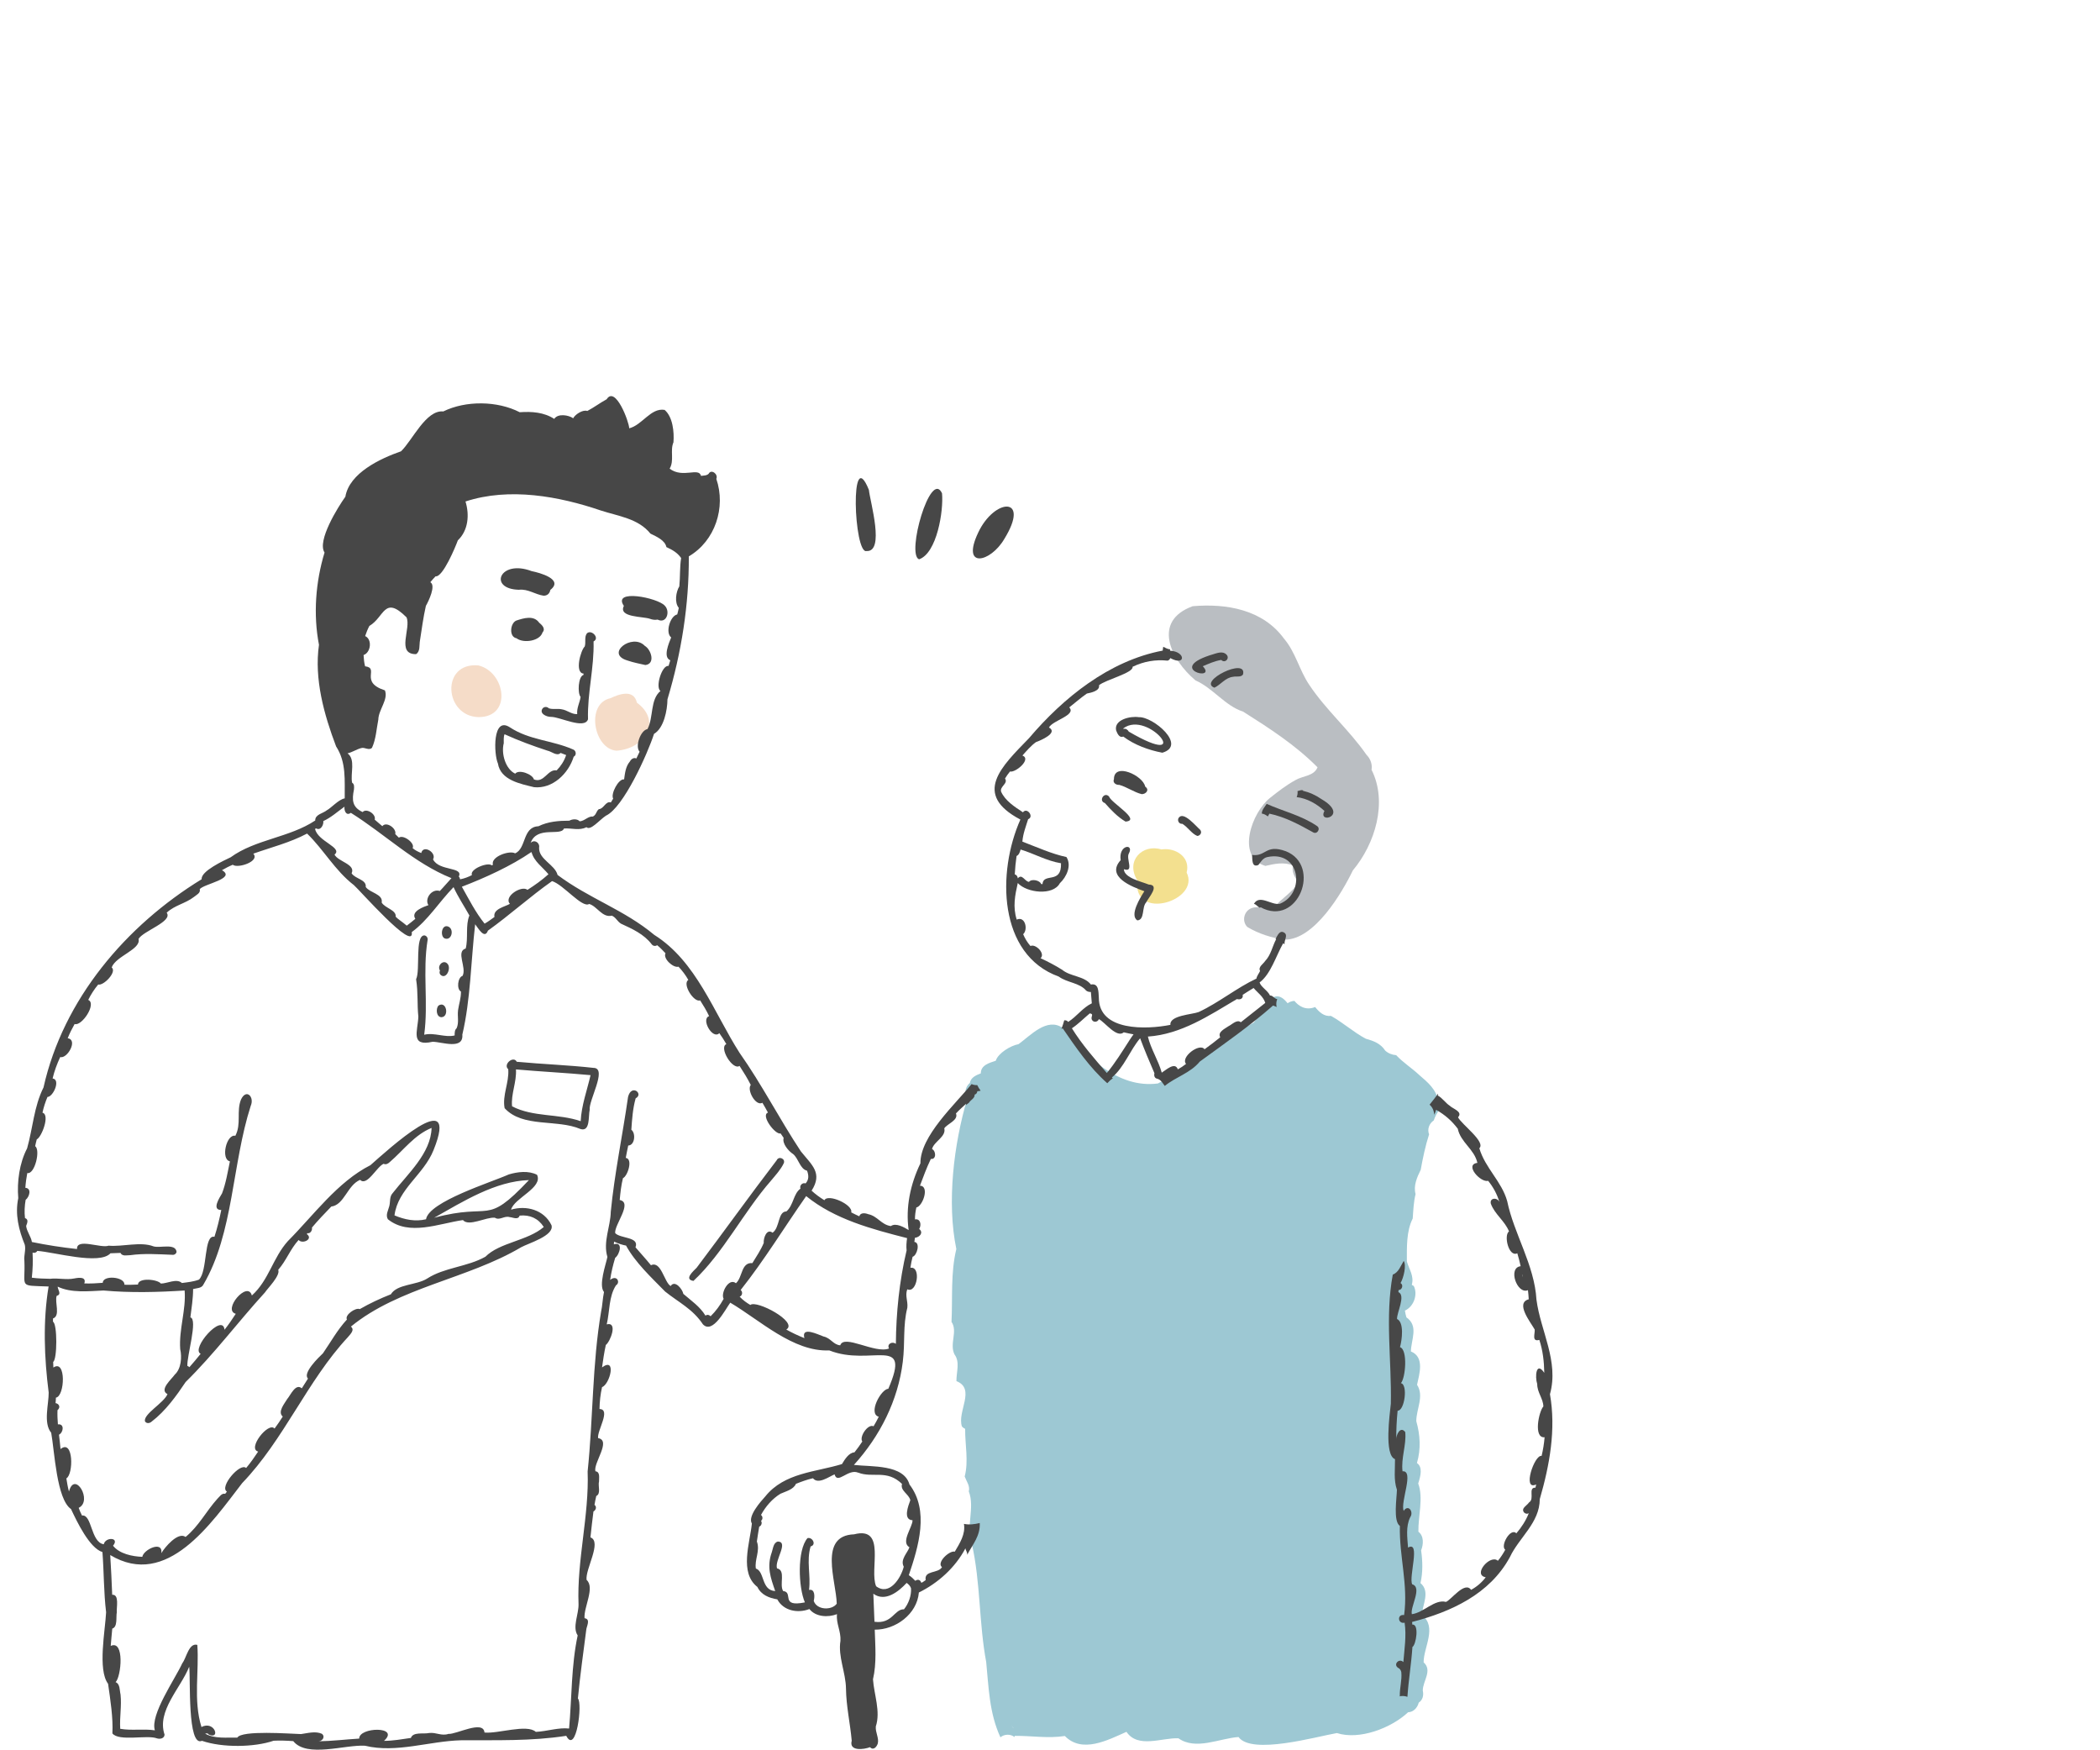 <?xml version="1.0" encoding="UTF-8"?><svg id="Layer_1" xmlns="http://www.w3.org/2000/svg" xmlns:xlink="http://www.w3.org/1999/xlink" viewBox="0 0 161.383 134.436"><defs><style>.cls-1{fill:#474747;}.cls-2{fill:#babec2;}.cls-3{fill:none;}.cls-4{fill:#9dc8d3;}.cls-5{fill:#f3e08f;}.cls-6{fill:#f5dcc8;}.cls-7{clip-path:url(#clippath);}</style><clipPath id="clippath"><rect class="cls-3" x="1.307" y="30.436" width="118" height="104"/></clipPath></defs><g class="cls-7"><path class="cls-2" d="M105.022,58.009c-1.329-1.919-3.121-3.451-4.408-5.39-.763-1.124-1.049-2.508-1.941-3.55-1.635-2.24-4.434-2.713-7.018-2.49-3.139,1.15-1.689,4.097.216,5.7,1.345.589,2.277,1.959,3.659,2.399,2.01,1.271,4.043,2.582,5.721,4.28-.284.69-1.14.646-1.702.985-.693.382-1.327.867-1.945,1.362-1.395,1.096-2.646,4.541-.36,5.229.687-.161,1.416-.32,2.126-.036-.121.406.081.911.415,1.261-.399.79-1.283,1.219-1.879,1.981-.568.155-1.162-.177-1.738.044-.578.221-.753,1.004-.312,1.442.838.507,1.903.855,2.874.975,2.285,0,4.396-3.586,5.236-5.324,1.703-2.029,2.694-5.235,1.436-7.731.068-.376-.063-.821-.375-1.134l-.004-.004Z"/><path class="cls-5" d="M89.551,65.247c-.101,0-.201.008-.3.022-1.436-.449-2.789.865-1.847,2.375-.379,3.188,4.873,1.571,3.788-.601.282-1.08-.654-1.798-1.639-1.798l-.002.002Z"/><path class="cls-4" d="M110.542,84.631c-.176-.953-.82-1.466-1.493-2.047,0,0-.008-.01-.012-.014-.561-.517-1.212-.931-1.743-1.494-.311-.024-.611-.139-.842-.352-.359-.551-.89-.742-1.5-.915-.943-.505-1.75-1.243-2.668-1.75-.548.058-.903-.298-1.219-.682-.314.135-.681.147-.993,0-.236-.101-.435-.271-.596-.471-.187.008-.373.072-.526.181-1.2-1.541-1.901.678-2.59,1.472-2.499,1.426-4.825,3.351-7.376,4.692-3.101.4-5.511-2.094-7.326-4.276-1.206-.819-2.453.581-3.385,1.255-.598.107-1.567.686-1.75,1.275-.489.161-1.156.338-1.148.971-.356.135-.767.306-.842.734-.342.278-.467.819-.197,1.193-1.039,3.497-1.587,7.992-.842,11.568-.447,1.848-.28,3.735-.371,5.597.501.728-.181,1.697.234,2.508.437.583.129,1.376.145,2.045,1.51.601.032,2.347.423,3.489.071.078.155.137.246.179-.014,1.215.276,2.48-.036,3.662.137.368.429.732.316,1.142.489,1.265-.25,2.719.236,4.036.675,2.992.538,6.084,1.105,9.096-.004-.036-.008-.076-.012-.113.201,2.015.233,3.994,1.101,5.875.298-.248.775-.266,1.079-.02.008-.029.014-.059.018-.089,1.287-.012,2.571.211,3.854.01,1.335,1.364,3.3.316,4.736-.32.878,1.294,2.696.451,3.989.495,1.345.945,3.137.01,4.621-.096,1.019,1.391,5.944-.022,7.56-.304,1.725.555,4.166-.374,5.475-1.599.407-.012.707-.338.813-.726v-.01c.312-.203.397-.569.314-.927-.006-.728.766-1.545.065-2.17-.014-1.144,1.073-2.727-.139-3.64.044-.786.67-1.802-.103-2.45.191-.833.167-1.683.049-2.516.185-.469.223-1.102-.21-1.434-.026-1.146.401-2.622-.014-3.701.191-.607.358-1.259-.097-1.575.316-1.086.25-2.158-.05-3.216-.006-.913.624-1.935.058-2.795.174-.817.602-2.13-.473-2.564.02-.915.612-1.953-.344-2.617-.05-.169-.089-.346-.115-.521.687-.308,1.007-1.245.679-1.893-.055-.024-.103-.054-.151-.09.191-.672-.204-1.185-.379-1.79.002-1.088-.048-2.317.451-3.304v-.004c.044-.624.069-1.267.218-1.872-.178-.642.116-1.297.396-1.864.163-.909.357-1.834.643-2.725-.157-.388.01-.839.354-1.064.119-.32.256-.617.493-.881-.036-.199-.084-.394-.134-.589l.002.002ZM77.882,132.799c-.048-.091-.113-.175-.191-.249.05.044.095.092.135.144.014.035.056.067.054.103l.002.002Z"/><path class="cls-6" d="M36.753,51.127c-2.906-.245-2.614,3.922.034,3.974,2.616-.01,2.04-3.491-.034-3.974Z"/><path class="cls-6" d="M48.946,53.991c-.24-1.048-1.341-.676-2.03-.344-1.929.412-1.289,3.902.457,4.034,2.227-.153,3.506-2.283,1.571-3.69h.002Z"/><path class="cls-1" d="M34.153,72.095c.544.237.775-.674.312-.893-.513-.233-.665.696-.312.893Z"/><path class="cls-1" d="M33.835,74.881c.431.444.86-.457.57-.81-.318-.394-.844.123-.592.501-.05.097-.042.223.022.31Z"/><path class="cls-1" d="M33.93,78.159c.614-.032.381-1.305-.24-.889-.209.247-.165.883.24.889Z"/><path class="cls-1" d="M59.258,90.71c.35-.422.735-.835.975-1.331.145-.358-.395-.575-.546-.227-2.084,2.721-4.08,5.516-6.152,8.258-.262.266-.991.895-.244,1.01,2.302-2.152,3.846-5.291,5.966-7.709Z"/><path class="cls-1" d="M45.662,82.058c-1.973-.223-3.969-.288-5.95-.475-.256-.495-1.077.209-.654.571.082,1.018-.471,2.005-.278,2.995,1.391,1.52,4.015.827,5.829,1.601.763.235.596-.986.707-1.466-.085-.734,1.341-3.133.346-3.23v.004ZM44.623,86.147c-1.708-.593-3.641-.296-5.27-1.14-.099-.923.36-1.874.298-2.836,1.909.169,3.826.261,5.733.44-.272,1.179-.699,2.319-.759,3.536h-.002Z"/><path class="cls-1" d="M38.264,58.661c.205,1.287,1.726,1.565,2.779,1.824,1.418.143,2.644-1.042,3.045-2.341.248-.123.183-.497-.07-.567-1.591-.698-3.335-.706-4.821-1.683-1.365-.913-1.25,2.073-.932,2.769v-.002ZM38.713,57.128c.01-.239-.03-.483.06-.712,1.055.483,2.177.895,3.302,1.263.312.058.731.458,1.007.173.143.052.286.105.425.163-.141.447-.401.843-.727,1.179-.699-.121-.954,1.007-1.75.694-.095-.394-1.15-.804-1.438-.442-.741-.356-1.079-1.522-.884-2.319l.004.002Z"/><path class="cls-1" d="M93.287,50.254c-3.854,1.12.316,2.166-.854.937.455-.193.924-.404,1.418-.483.296.298.697-.145.387-.428-.258-.251-.648-.121-.952-.028l.002.002Z"/><path class="cls-1" d="M93.325,52.839c.473-.215.844-.78,1.442-.837.242-.064.59.064.757-.177.348-1.372-3.502.529-2.199,1.014Z"/><path class="cls-1" d="M89.326,57.836c1.913-.557-.709-2.785-1.814-2.731-.618-.097-1.915.177-1.74,1.012.087.227.244.609.55.477.852.643,1.953,1.044,3.004,1.243ZM86.75,56.219c-.078-.143-.24-.267-.405-.207-.006-.014-.012-.03-.02-.046,1.953-1.478,5.578,3.256.425.251v.002Z"/><path class="cls-1" d="M86.011,60.306c.582.155,1.138.571,1.732.714.32,0,.624-.326.262-.583-.157-.845-2.4-1.891-2.4-.567-.119.267.163.457.407.436Z"/><path class="cls-1" d="M84.908,61.702c.463.525.981,1.072,1.587,1.426,1.253-.095-1.12-1.442-1.267-1.929-.374-.392-.828.346-.32.503Z"/><path class="cls-1" d="M90.59,62.826c-.149.199.012.509.266.471.419.245.715.756,1.15.933.213,0,.405-.263.224-.473-.312-.261-1.267-1.44-1.637-.931h-.002Z"/><path class="cls-1" d="M87.395,70.72c.596-.028.338-1.012.683-1.378.183-.37,1.089-1.351.201-1.376-.544-.225-1.891-.505-1.911-1.179.828.282.135-.829.389-1.219.407-.772-.814-.676-.636.523-1.144,1.267.834,2.035,1.822,2.387-.308.481-1.156,1.834-.548,2.238v.002Z"/><path class="cls-1" d="M74.477,84.707c.137-.207.443-.324.423-.599.135-.036.195-.143.207-.263.073,0,.161-.014.254-.04-.101-.137-.193-.278-.262-.43-.149.01-.296-.012-.433-.079-1.242,1.539-3.953,3.992-3.933,6.09-.779,1.623-1.148,3.391-.904,5.128-.352-.215-.983-.581-1.367-.306-.739-.099-1.023-.774-1.748-.917-.232-.09-.592-.133-.679.167-.207-.09-.391-.187-.62-.302.171-.583-1.79-1.468-2.06-.933-.35-.213-.685-.459-.985-.736.872-1.36.016-1.969-.824-3.019-1.641-2.48-2.996-5.139-4.712-7.572-1.979-3.093-3.326-7.039-6.552-9.06-2.318-1.937-5.024-2.8-7.434-4.608-.203-.799-1.448-1.187-1.42-2.088.081-.382-.361-.678-.65-.372.485-1.347,2.33-.487,2.561-1.108.58-.048,1.172.185,1.728-.101.31.294.981-.537,1.492-.881,1.351-.613,3.216-4.781,3.701-6.289.763-.446,1.025-1.826,1.033-2.655,1.083-3.6,1.661-7.298,1.641-10.985,2.03-1.187,2.863-3.767,2.114-5.953.165-.37-.395-.774-.588-.396-.153.153-.378.135-.588.165-.171-.686-1.397.211-2.412-.553.375-.623.018-1.392.294-2.027.062-.782-.048-1.953-.681-2.49-1.061-.179-1.716,1.166-2.719,1.414-.016-.517-1.063-3.298-1.734-2.23-.514.278-.973.631-1.49.901-.328-.129-.94.265-1.081.559-.352-.253-1.182-.388-1.456.048-.791-.515-1.734-.577-2.654-.513-1.718-.883-4.144-.909-5.874-.06-1.335-.133-2.368,2.222-3.248,3.063-1.593.555-3.971,1.669-4.277,3.491-.57.794-2.195,3.399-1.599,4.286-.689,2.263-.878,4.762-.429,7.091-.375,2.637.393,5.372,1.317,7.809.793,1.219.648,2.576.662,3.992-.455.068-1.045.744-1.379.915-.29.245-.9.308-.888.784-1.969,1.313-4.601,1.444-6.498,2.826-.511.245-2.306,1.066-2.227,1.685-5.813,3.562-10.636,9.215-12.156,16.001-.735,1.466-.818,3.123-1.261,4.682-.588,1.124-.785,2.566-.679,3.825-.26,1.245.038,2.441.503,3.582.095.402-.089.835-.032,1.235.087,2.09-.505,1.878,1.861,1.969-.445,2.649-.336,5.488.006,8.149.01.887-.431,2.345.193,3.089.258,1.404.411,5.102,1.524,5.865.451.959,1.42,3.001,2.414,3.302.121,1.579.095,3.067.282,4.626-.064,1.374-.664,4.418.151,5.494.181,1.259.395,2.631.332,3.813.495.642,2.678.095,3.417.38.24.079.576.014.592-.283-.612-1.828,1.232-3.558,1.893-5.219.117.837-.161,6.21.983,5.693,1.562.537,4.003.507,5.509-.008.501-.024,1.005-.006,1.506.031,1.035,1.297,3.975.261,5.511.354,2.41.587,4.943-.358,7.388-.419,2.706-.018,5.383.077,8.079-.342.773,1.481,1.265-2.514.896-2.868.167-1.773.415-3.489.638-5.247.012-.292.377-.845-.127-.923-.076-.839.819-2.353.157-2.942-.119-.811,1.208-2.936.296-3.268.076-.662.139-1.327.231-1.989.183-.101.28-.358.081-.511.038-.227.083-.454.135-.678.383-.179.117-.78.213-1.126-.01-.271.103-.732-.278-.776-.173-.638,1.244-2.365.207-2.548-.095-.559,1.015-2.214.107-2.236.01-.563.068-1.126.195-1.677.616-.237,1.13-2.351,0-1.52.083-.581.159-1.122.29-1.722.35-.259.944-1.804.07-1.585.238-1.001.149-2.126.711-2.999.322-.193.131-.696-.274-.523.002-.004.008-.006.012-.008-.067.03-.131.068-.187.115.083-.573.22-1.14.387-1.695.356-.257.63-1.289-.101-1.036.004-.07.008-.141.016-.211.324.161.713.269.922.304.711,1.309,1.951,2.456,3.002,3.532,1.031.825,2.132,1.345,2.906,2.52.753.778,1.716-1.138,2.1-1.665,2.271,1.335,4.837,3.793,7.61,3.668,3.2,1.273,6.351-1.253,4.539,2.946-.572.03-1.581,1.917-.737,2.152-.127.251-.25.485-.399.73-.429-.207-1.118.808-.866,1.173-.189.285-.387.565-.602.831-.435.026-.753.555-.959.901-2.018.621-4.424.654-5.892,2.484-.348.386-1.375,1.529-1.033,2.084-.153,1.512-.979,3.779.425,4.875.29.609.898.849,1.528.951.469.883,1.573,1.092,2.469.746.487.613,1.432.656,2.12.392-.078.716.312,1.309.266,2.049-.201,1.197.411,2.443.425,3.674.014,1.326.322,2.675.441,4-.227.829.93.682,1.406.497.252.274.513-.014.596-.281.105-.437-.193-.839-.151-1.314.379-1.14-.135-2.441-.217-3.618.29-1.249.173-2.544.135-3.815,1.595.014,3.252-1.189,3.391-2.856,1.48-.728,2.801-1.917,3.578-3.395.022.181.167.316.133.503.437-.821,1.019-1.468.967-2.446-.409.097-.812.151-1.214.064.129.79-.31,1.468-.703,2.136-.393-.117-1.432.829-.985,1.191-.298.505-1.387.225-1.253.993-.103.076-.213.151-.328.213-.103-.261-.28-.29-.469-.157-.139-.149-.304-.31-.499-.432.747-2.212,1.585-4.961.052-6.969-.439-1.563-2.922-1.347-4.271-1.504,2.002-2.21,3.391-4.947,3.756-7.92.187-1.496-.002-2.779.35-4.159.056-.511-.189-.913-.006-1.416.763.358,1.087-1.796.242-1.653.04-.286.097-.569.169-.847.334-.084.616-1.092.135-1.14.014-.105.028-.211.044-.318.383-.042.673-.408.326-.676.189-.296.107-.816-.322-.736-.008-.308.042-.615.105-.915.501-.097,1.033-1.663.276-1.673.264-.696.509-1.38.838-2.057.441.052.399-.621.091-.762.141-.577,1.102-.945.942-1.589.211-.346,1.109-.617.898-1.146.246-.267.521-.503.783-.75-.004.036-.006.072-.01.109.072-.068.153-.129.236-.189l-.004-.014ZM70.011,122.036c.04.549-.187,1.191-.542,1.617-.747-.02-.894,1.152-2.267.957-.03-.716-.064-1.436-.087-2.154.91.666,1.949-.167,2.559-.831.165.115.286.251.336.412v-.002ZM65.942,113.149c1.134.444,2.201-.27,3.377.871-.157.521.536.78.638,1.251-.155.422-.582,1.502.169,1.539.022.509-.936,1.681-.236,2.078-.159.45-.729.939-.437,1.494-.22.883-1.11,2.267-2.124,1.5-.544-1.275.822-4.636-1.693-3.99-2.761.097-1.371,3.592-1.333,5.332-.393.535-1.542.487-1.768-.217.081-.302.107-.941-.362-.843.149-1.124-.214-2.204.121-3.34.467-.121.151-.734-.238-.641-.812.935-.699,3.797-.201,4.939-1.939.394-.836-.788-1.671-.871-.316-.503.23-1.597-.473-1.744-.195-.627.918-2.025.073-2.061-.352.078-.371.535-.471.819-.401,1.13-.095,1.961.262,2.987-1.089-.058-.791-1.496-1.488-1.732-.115-.68.346-1.357.078-2.077.056-.38.113-.76.179-1.138.169-.064.246-.298.141-.449.159-.127.131-.35-.004-.451.354-.652.874-1.249,1.492-1.627.403-.187,1.011-.324,1.192-.764.435-.171.85-.328,1.311-.43.403.505,1.228-.123,1.661-.298.218.804,1.039-.456,1.806-.133v-.002ZM40.819,65.481c.01.002.024.004.034.006.185.706.852,1.142,1.295,1.687-.499.449-1.047.841-1.613,1.201-.443-.376-1.853.513-1.349,1.072-.322.207-1.325.382-1.186,1.008-.246.179-.493.368-.759.515-.695-.861-1.2-1.866-1.748-2.836,1.81-.694,3.794-1.601,5.326-2.655v.002ZM27.739,57.486c.278-.109.612.219.85-.032.306-.664.342-1.448.485-2.166.012-.748.785-1.543.507-2.242-2.001-.65-.383-1.712-1.524-1.85-.073-.267-.101-.577-.117-.865.562-.191.679-1.207.121-1.458.091-.267.193-.531.324-.778,1.168-.68,1.126-2.383,2.855-.662.375.825-.816,2.838.729,2.83.338-.199.242-.692.302-1.028.139-.887.256-1.792.457-2.681.199-.344.795-1.567.342-1.82.127-.157.266-.306.403-.453.55.099,1.534-2.267,1.712-2.763.804-.762.904-1.959.588-2.986,3.367-1.102,7.185-.404,10.415.698,1.349.438,2.863.609,3.798,1.772.453.223,1.124.509,1.226,1.034.473.215.852.438,1.132.841-.113.718-.065,1.446-.139,2.178-.26.414-.385,1.257-.04,1.651-.032.169-.076.338-.119.505-.548.111-.936,1.406-.467,1.768-.167.416-.657,1.524-.067,1.754-.044.147-.087.292-.133.436-.507-.093-1.039,1.641-.622,1.923-.806.668-.522,2.027-.999,2.93-.526.082-.979,1.333-.604,1.736-.083.175-.165.346-.25.521-.205-.095-.399.048-.493.225-.35.414-.379.927-.449,1.382-.431-.068-1.047,1.124-.84,1.478-.058.094-.115.195-.179.294-.399-.133-.544.503-.92.513-.211.159-.189.438-.459.569-.362-.04-.644.35-1.015.368-.187-.209-.572-.181-.795-.048-.838,0-1.635.066-2.378.428-1.24.052-.914,1.718-1.792,2.08-.429-.251-1.895.259-1.702.881-.032.014-.06.028-.093.042-.274-.273-1.72.288-1.522.75-.288.147-.59.266-.91.322-.01-.08-.042-.155-.099-.209.379-.772-1.52-.4-1.979-1.323.3-.503-.749-1.167-.906-.487-.24-.094-.453-.197-.665-.378.217-.382-.735-1.07-1.053-.8-.097-.089-.189-.183-.28-.278.123-.422-.681-1.007-.993-.607-.201-.161-.391-.342-.588-.505.137-.396-.626-.915-.926-.579-.809-.38-.828-.927-.667-1.73.014-.181.044-.42-.141-.525-.147-.71.288-1.784-.352-2.257.352-.076.689-.308,1.029-.398l.002.002ZM24.295,63.649c.346.207.594-.28.55-.559.6-.273,1.095-.726,1.629-1.108-.036.314.131.734.489.473,2.638,1.651,4.873,3.873,7.732,5.02-.312.33-.576.658-.894.986-.636-.209-1.194.621-.876,1.086-.334.123-1.389.469-1.007,1.054-.215.175-.431.356-.659.523-.314-.271-.715-.525-.852-.688.068-.515-.83-.656-1.075-1.09.127-.656-.916-.736-1.226-1.195.072-.575-.818-.618-1.085-1.05.33-.694-1.031-.887-1.313-1.436.664-.545-1.299-1.004-1.496-1.979.028-.012.054-.024.083-.034v-.002ZM7.966,118.655c-.997-.163-.896-2.325-1.663-2.206-.097-.189-.187-.388-.256-.591,1.103-.529-.312-2.902-.747-1.253-.091-.332-.147-.672-.201-1.01.554-.3.562-3.065-.447-2.255-.03-.366-.077-.734-.119-1.102.356-.189.425-.863-.083-.794-.03-.362-.046-.724-.032-1.086.282-.256.087-.515-.149-.547.014-.141.026-.282.028-.42.693-.103.797-2.995-.195-2.313-.008-.147-.012-.29-.016-.436.316-.181.328-2.932-.014-3.083v-.251c.588-.205.121-1.235.282-1.738.413-.121.089-.447.077-.71,1.039.501,2.362.35,3.524.298,2.064.187,4.152.133,6.234,0,.119,1.49-.447,2.982-.34,4.505.139.607.079,1.506-.417,1.955-.24.35-1.224,1.168-.56,1.502-.282.682-1.861,1.526-1.732,2.09.125.199.379.155.528.008,1.043-.792,1.893-1.973,2.6-3.031,2.209-2.174,4.019-4.608,6.091-6.878.195-.306,1.206-1.303,1.023-1.742.636-.728.91-1.569,1.565-2.291.31.346,1.152-.076.63-.457.016-.022.03-.042.048-.064.224.042.389-.209.35-.436.471-.561.979-1.088,1.486-1.613,1.001-.127,1.228-1.639,2.215-2.051.528.529,1.275-1.012,1.808-1.235.175.097.36-.022.485-.145,1.043-.897,1.881-2.074,3.198-2.611-.046,1.947-1.843,3.538-2.986,5.006-.264.282-.173.666-.264,1.008-.083.326-.302.68-.107,1.006,1.639,1.311,3.913.326,5.767.062.449.529,1.772-.247,2.453-.181.375.239.725-.177,1.14-.046.244.012.648.249.763-.117.785-.076,1.426.205,1.857.875-1.253,1.074-3.387,1.181-4.486,2.285-1.408.79-3.153.817-4.486,1.683.004-.002.006-.004.01-.006-.812.519-2.306.41-2.789,1.209-.821.324-1.619.696-2.392,1.14-.3-.153-1.18.452-.985.798-.739.801-1.24,1.726-1.844,2.598-.332.312-1.585,1.526-1.148,1.939-.157.251-.318.501-.477.752-.475-.42-.864.529-1.122.823-.203.35-.761.985-.34,1.345-.199.314-.409.623-.632.923-.459-.555-2.12,1.545-1.259,1.768-.29.432-.586.865-.926,1.263-.445-.451-2.082,1.456-1.474,1.812-.042.06-.089.117-.135.171-.272-.068-.425.223-.598.38-.864.957-1.43,2.104-2.445,2.934-.578-.43-1.609.806-1.861,1.243.129-1-1.383-.263-1.464.285-.763-.028-1.758-.229-2.249-.855.536-.65-.586-.692-.715-.107l-.006-.006ZM33.363,93.57c2.211-1.245,4.7-2.816,7.285-2.896-3.399,3.606-2.785,1.681-7.285,2.896ZM56.556,98.6c-.548-.458-1.196.776-.944,1.197-.27.491-.6.949-1.003,1.341-.099-.105-.238-.155-.395-.05-.421-.694-1.093-1.146-1.7-1.671-.062-.354-.65-1.102-.975-.601-.493-.286-.733-1.973-1.514-1.599-.381-.473-.793-.915-1.188-1.378.32-.816-1.152-.66-1.559-1.088-.085-.64,1.377-2.349.346-2.548.052-.563.113-1.128.25-1.677.358-.151.793-1.486.215-1.557.06-.318.121-.636.191-.951.515-.014.592-.953.238-1.211.056-.811.111-1.633.332-2.415.642-.338-.32-1.138-.584-.111-.421,2.95-1.039,5.865-1.329,8.835-.024,1.156-.61,2.299-.258,3.465-.123.591-.695,2.18-.262,2.693-.109.515-.125,1.094-.219,1.484-.695,4.091-.606,8.167-1.039,12.3.125,3.377-.832,6.826-.699,10.198.024.76-.495,1.768-.066,2.405-.499,2.333-.447,4.786-.66,7.153-.832-.09-1.691.217-2.557.258-.683-.626-2.922.159-3.945.05-.081-.992-2.195.163-2.763.104-.556.184-.944-.136-1.502-.066-.419.095-1.22-.11-1.391.378-.687.099-1.373.223-2.066.225,1.269-1.148-1.933-1.069-1.905-.175-1.043.063-2.084.192-3.129.208.306-.008.546-.362.256-.58-.503-.219-1.089-.044-1.599.025-.85-.023-4.561-.312-4.897.273-.824-.02-1.728.103-2.469-.304.099-.03.213-.048.264.063.944.434.469-1.1-.55-.575-.64-2.066-.167-4.316-.318-6.311-.654-.175-.832,1-1.156,1.416-.542,1.193-2.485,3.951-2.106,5.15-.89-.133-1.772.04-2.662-.117-.056-.933.121-1.731.024-2.638-.079-.32-.026-.807-.379-.947.435-.42.703-3.28-.375-2.783.032-.444.081-.889.119-1.331.429-.129.274-.889.348-1.247-.04-.36.217-1.394-.354-1.353-.04-1.018-.087-2.033-.151-3.051,4.364,2.624,7.777-2.468,10.137-5.525,3.22-3.343,4.996-7.856,8.135-11.226.175-.217.546-.549.222-.802,3.699-3.031,8.965-3.656,13.089-6.1.566-.31,2.561-.885,2.328-1.691-.574-1.193-1.947-1.543-3.107-1.195.236-.893,2.473-1.685,1.995-2.679-.652-.334-1.49-.231-2.175-.026-1.323.597-6.138,2.086-6.355,3.443-.822.199-1.651.03-2.424-.298.256-2.027,2.243-3.119,3-5.012,2.09-5.183-3.558.022-4.851,1.156-2.527,1.277-4.396,3.879-6.343,5.832-1.158,1.287-1.458,3.007-2.767,4.179-.324-1.189-2.283,1.126-1.236,1.406-.27.42-.554.833-.864,1.225-.145-1.335-2.622,1.472-1.835,1.85-.282.348-.566.694-.864,1.026-.052-.048-.105-.08-.157-.097-.052-.724.826-3.596.232-3.727.091-.726.207-1.448.209-2.18.266-.068.654-.054.787-.334,2.326-3.954,2.197-9.267,3.641-13.738.302-.688-.34-1.355-.747-.489-.366.901.042,1.878-.435,2.788-.687-.159-1.142,1.81-.417,1.963-.173.823-.306,1.677-.606,2.462-.191.326-.822,1.283-.058,1.275-.145.702-.302,1.374-.526,2.062-.834-.207-.514,2.649-1.19,3.29-.419.157-.87.201-1.311.259-.401-.376-1.114.04-1.615.042-.25-.328-1.734-.483-1.762.076-.344.012-.695.03-1.041.014.056-.611-1.657-.768-1.663-.147-.471.042-.944.062-1.418.048.177-.527-.425-.451-.751-.386-.642.133-1.279-.048-1.879.03h.016c-.473-.008-.948-.024-1.42-.086.075-.674.091-1.263.058-1.927.129.048.29.004.36-.131,1.293.084,4.78,1.108,5.626.183.256-.008.511-.018.769-.028.137.284.501.173.753.173,1.067-.149,2.137-.07,3.208-.03.159.032.318-.064.35-.223-.08-.688-1.269-.27-1.774-.424-.999-.386-2.344.042-3.453-.052-.574.221-2.479-.615-2.422.257-1.158-.123-2.322-.304-3.468-.539-.072-.438-.397-.798-.443-1.237.079-.209.215-.501-.089-.603-.056-.465-.03-.939.05-1.4.284-.213.491-.887-.022-.925.024-.38.079-.76.149-1.134.578.127,1.029-1.788.604-2.063.034-.177.079-.35.125-.525.377-.173,1.035-1.898.439-2.049.085-.414.219-.817.383-1.209.441-.008,1.035-1.337.395-1.422.133-.567.338-1.116.582-1.641.56.141,1.385-1.339.578-1.448.145-.376.332-.738.532-1.094.54.195,1.722-1.561,1.045-1.854.209-.422.465-.82.767-1.182.403.119,1.468-.971,1.035-1.313.326-.883,2.283-1.392,2.064-2.19.371-.625,2.66-1.341,2.163-2.015.626-.585,1.424-.694,2.088-1.205.191-.159.54-.306.453-.607.342-.408,2.819-.811,1.708-1.454.254-.147.544-.3.83-.418.372.312,2.116-.264,1.577-.851,1.387-.493,2.821-.847,4.134-1.545,1.265,1.221,2.151,2.85,3.6,3.964.367.302,4.67,5.213,4.444,3.606,1.253-.913,2.106-2.321,3.212-3.453.344.754.812,1.448,1.218,2.178-.314.746-.077,1.73-.284,2.538-.783.227.093,1.446-.24,2.1-.375.107-.477,1.03-.125,1.205.01.503-.155.951-.223,1.432-.062.479.089.941-.113,1.396-.151.105-.149.364-.149.547-.747.181-1.553-.245-2.34-.056.33-2.421-.135-4.875.264-7.294.022-.159-.085-.312-.246-.338-.755-.01-.302,2.691-.64,3.367.165,1.056.07,1.911.173,2.876-.044,1.118-.64,2.321,1.099,1.929.709.008,2.378.646,2.281-.549.632-2.665.662-5.681.985-8.479.229.29.725,1.191.981.491,1.688-1.209,3.226-2.606,4.929-3.807.876.269,2.316,2.1,2.851,1.756.604.165,1.009,1.078,1.74.899.312.125.419.44.705.615.842.388,1.77.798,2.368,1.593.099.127.282.157.411.062.236.183.437.406.644.621-.213.398.592,1.148.999,1.03.29.306.548.65.755,1.018-.487.3.417,1.752.91,1.573.248.39.489.786.687,1.207-.65.221.27,1.834.785,1.309.197.27.372.553.54.843-.598.243.487,2.045,1.013,1.673.308.477.608.955.864,1.464-.32.37.374,1.663.894,1.37.151.247.29.499.427.754-.584.203.572,1.732.971,1.601.081.113.161.225.236.342-.133.436.377,1.02.733,1.249.419.354.526,1.15,1.063,1.271.139.366.147.688-.111.979-.244-.089-.483.157-.395.4-.556.404-.524,1.269-1.081,1.752-.667.008-.489,1.241-1.063,1.637-.455-.358-.715.436-.677.786-.229.547-.564,1.044-.874,1.547-.88-.068-.741,1.098-1.269,1.553l.002-.002ZM69.671,96.078c-.558,2.347-.807,4.821-.824,7.18-.274-.221-.713.01-.526.356-1.071.424-3.466-1.128-3.749-.245-.53-.038-.737-.567-1.275-.674-.413-.143-1.746-.821-1.48.121-.479-.187-.942-.406-1.391-.658.948-.581-2.316-2.305-2.763-1.888-.302-.177-.584-.382-.822-.64.213-.076.254-.364.079-.513,1.828-2.305,3.341-4.797,5.034-7.212,2.201,1.788,5.048,2.536,7.755,3.228-.048.316-.071.632-.038.947v-.002Z"/><path class="cls-1" d="M119.113,107.125c.703-2.538-.722-4.847-1.037-7.258-.157-2.687-1.729-5.048-2.251-7.582-.425-1.514-1.693-2.536-2.14-4.058.515-.487-1.355-1.818-1.637-2.379.396-.43-.393-.644-.637-.887-.324-.211-.572-.603-.918-.784.02-.044.028-.095.022-.143-.211.29-.431.569-.654.847.227.191.346.481.352.77.061-.115.117-.245.151-.378.683.388,1.198.839,1.665,1.456.216,1.046,1.273,1.565,1.507,2.622-1.025.129.249,1.539.827,1.38.391.479.689,1.03.87,1.643-.137-.382-.769-.364-.664.111.302.827,1.067,1.311,1.397,2.132-.421.29-.028,2.003.638,1.681.101.342.18.632.256.993-1.007.109-.274,2.192.562,1.842.028.231.048.466.06.7-1.063.288.16,1.782.46,2.327.028.314-.246.965.354.792.27.808.366,1.673.381,2.53-.637-.929-.727.316-.544.857-.004.658.465,1.126.473,1.728-.348.376-.783,2.452.095,2.367-.039.483-.117.959-.23,1.432-.552-.119-1.51,2.725-.417,2.192-.016.082-.034.165-.054.247-.604-.012-.038.867-.495,1.136-.155.243-.641.445-.383.772.121.117.246.117.362.06-.221.565-.565,1.092-.954,1.542-.457-.465-1.257.979-.852,1.261-.165.3-.348.589-.568.849-.58-.531-1.973,1.082-.932,1.267-.302.398-.685.728-1.126.965-.491-.69-1.522.768-1.931.927-.882-.225-1.717.833-2.623.943-.141-.559.833-2.065.028-2.295-.28-.561.668-3.385-.32-2.822-.053-.774-.186-1.605.165-2.329.296-.416-.147-1.036-.5-.489-.268-.7.834-3.115-.088-3.045-.123-1.02.306-2.017.209-3.013-.38-.495-.717.227-.691.599-.004-.748.027-1.494.105-2.238.548.004.8-2.031.252-2.118.36-.4.539-2.576-.069-2.767.147-.527.341-1.893-.227-2.164-.028-.485.689-1.806.105-2.067.004-.052.008-.103.012-.155.269-.002.398-.396.151-.539.241-.412.463-1.361.245-1.701-.235.374-.39.887-.841,1.05-.604,3.234-.081,6.643-.149,9.919-.081.802-.53,3.954.32,4.262.01.776-.113,1.605.147,2.349-.008.627-.304,2.419.227,2.785-.058,2.313.649,4.515.325,6.848-.554-.094-.494.704.04.585.149,1.02-.018,2.013-.097,3.027-.32-.326-.801.171-.411.437.139.058.23.197.254.344.06.611-.135,1.217-.115,1.828-.018.008-.036.016-.054.026.209-.048.439-.042.638.034.087-1.285.3-2.542.385-3.831.286-.163.537-1.794-.01-1.717-.008-.068-.012-.137-.016-.205,3.002-.778,5.97-2.136,7.513-4.978.706-1.51,2.293-2.637,2.299-4.459.757-2.604,1.259-5.36.783-8.063v-.002ZM116.967,97.9c.028.07.022.161.034.239-.022-.081-.03-.159-.034-.239Z"/><path class="cls-1" d="M98.649,71.637c-.336-.163-.481.276-.624.507.016.006.032.012.048.018-.3.557-.389,1.195-.85,1.683-.145.229-.552.448-.387.76-.071.169-.258.396-.28.587-1.494.696-2.89,1.846-4.434,2.568-.501.195-2.259.255-2.177.987-1.818.362-5.503.511-5.501-2.09-.03-.467,0-1.13-.608-1.008-.522-.668-1.563-.599-2.213-1.136-.524-.33-1.073-.615-1.657-.889.395-.346-.383-1.132-.775-.935-.238-.267-.423-.577-.562-.907.397-.366.149-1.418-.495-1.122-.31-.977-.135-1.864.081-2.81.685.752,2.708.996,3.234.014.515-.483.922-1.357.507-2.011-1.128-.239-2.294-.77-3.387-1.185.046-.601.262-1.146.441-1.722.485-.185-.086-.947-.397-.531-.632-.414-1.371-.889-1.681-1.589-.111-.406.566-.619.302-1.007.115-.187.24-.37.383-.539.413.111,1.677-.939.956-1.229.326-.362.642-.742,1.041-1.03.354-.125,1.734-.712.997-1.122.292-.553,2.128-.945,1.559-1.545.453-.354.884-.736,1.355-1.064.314-.062,1.023-.207.932-.637.505-.426,2.672-.955,2.579-1.418.868-.422,1.77-.569,2.69-.473.103-.024.177-.103.209-.197,1.198.656,1.206-.503-.024-.567.004-.034.01-.068.016-.103-.207-.018-.361-.115-.534-.197-.022.099-.03.185-.04.292-4.122.78-7.648,3.634-10.276,6.731-2.098,2.166-4.386,4.288-.662,6.251-1.804,4.05-1.716,10.38,2.948,12.065.64.475,1.609.471,2.108,1.08.105.079.232.107.362.105.022.29.048.581.071.871-.697.326-1.168,1.026-1.82,1.43-.06-.103-.173-.133-.298-.127-.058.225-.135.442-.217.66.032-.012.066-.026.099-.04,1.015,1.474,2.064,3.017,3.425,4.217.123-.139.27-.276.427-.374-.024-.024-.048-.046-.072-.068.942-.774,1.377-2.079,2.169-3.013.336.901.717,1.8,1.099,2.683-.05.201.016.412.248.43v.006c.27.082.401.36.546.543.846-.69,1.967-.986,2.692-1.87,1.913-1.396,3.868-2.751,5.634-4.31.091.04.183.076.276.113-.054-.195-.038-.406.042-.601-.217-.024-.362-.312-.556-.278-.173-.386-.685-.639-.801-1.004.852-.627,1.265-2.047,1.812-3.011.03.032.067.054.107.066-.04-.312.314-.722-.068-.905l.002-.006ZM78.124,65.772c.183-.084.256-.304.308-.497,1.003.296,2.012.881,3.105,1.054.06,1.649-1.353.694-1.424,1.603-.028.002-.07,0-.101-.004-.084-.278-.731-.434-.936-.167-.332-.036-.528-.66-.858-.271-.018-.141-.076-.263-.234-.304.024-.475.07-.945.139-1.416v.002ZM86.833,79.874c-.562.875-1.14,1.812-1.772,2.572-.951-1.088-1.929-2.214-2.686-3.435.497-.332.916-.764,1.373-1.146.352.048.062.245.153.467.107.255.455.221.548-.026.479.249,1.371,1.484,1.913,1.014.246.066.499.103.749.155-.105.139-.199.288-.276.398l-.002.002ZM97.234,77.061c-.628.493-1.25.992-1.879,1.486-.294-.251-.683.181-.956.308-.266.193-.848.438-.626.847-.393.318-.793.627-1.206.921-.364-.523-1.865.605-1.42,1.124-.197.159-.411.296-.632.42-.215-.609-.912.054-1.236.253-.26-.951-.846-1.832-1.065-2.773,2.551-.171,4.71-1.621,6.842-2.882.228.072.507-.026.443-.326.272-.181.558-.35.838-.525.312.37.757.66.898,1.148v-.002Z"/><path class="cls-1" d="M98.089,71.908c-.033.023-.067.043-.104.063.035-.02.074-.037.104-.063Z"/><path class="cls-1" d="M98.248,71.75c.018-.024.032-.055.049-.081-.016.026-.032.053-.049.081Z"/><path class="cls-1" d="M98.808,65.404c-1.555-.565-1.508.434-2.586.286.024.372-.028.991.485.77.191-.241.348-.537.691-.607,2.525-.529,2.95,2.775.969,3.584-.63.165-1.575-.756-2.006.016.175,0,.433.404.514.257,2.867,1.563,4.728-3.21,1.933-4.308v.002Z"/><path class="cls-1" d="M101.19,63.455c-1.188-.803-2.583-1.122-3.846-1.687-.147.237-.372.453-.376.744.177.022.33.117.465.221.04-.072.078-.145.119-.215,1.214.257,2.285.837,3.367,1.44.304.179.612-.308.27-.503h.002Z"/><path class="cls-1" d="M101.56,61.406c-.439-.306-.932-.529-1.45-.65.016-.004.032-.01.048-.014-.147-.082-.298.018-.445.042.022.161-.004.322-.066.464.797.09,1.55.521,2.137,1.062-.568,1.046,1.963.378-.226-.905h.002Z"/><path class="cls-1" d="M81.608,78.42c-.014.032-.028.067-.045.099.02-.03.03-.065.045-.099Z"/><path class="cls-1" d="M47.943,46.558c-.445.895,1.476.796,2.008.99.193.072.387.098.586.06.687.346.993-.619.554-1.066-.53-.613-4.068-1.325-3.145.018l-.002-.002Z"/><path class="cls-1" d="M39.882,45.315c.693-.078,1.236.36,1.893.457.246,0,.457-.125.521-.448,1.045-.817-.826-1.317-1.444-1.442-2.455-.929-3.357,1.378-.971,1.434Z"/><path class="cls-1" d="M48.251,50.761c.437.151.906.235,1.345.338.785-.088.455-1.181-.046-1.476-.958-1.008-3.113.627-1.297,1.138h-.002Z"/><path class="cls-1" d="M39.695,49.044c.548.412,1.802.207,1.995-.448.258-.282-.032-.567-.256-.752-.417-.593-1.2-.348-1.77-.157-.463.215-.56,1.251.03,1.355v.002Z"/><path class="cls-1" d="M41.725,54.401c-.344.406.266.69.62.682.683-.008,2.571.986,2.843.185-.058-2.025.481-3.948.427-5.983.499-.251-.155-.943-.507-.624-.22.276-.068.676-.171,1.012-.316.292-.795,2.041-.087,2.084-.006.034-.01.068-.014.105-.403.111-.465,1.414-.217,1.687-.069.457-.304.837-.262,1.321-.441.024-.763-.312-1.202-.372-.328-.07-.644.036-.981-.076-.119-.125-.322-.135-.449-.016v-.004Z"/><path class="cls-1" d="M66.59,42.34c1.428.09.28-3.771.183-4.7-1.472-3.636-1.154,4.96-.183,4.7Z"/><path class="cls-1" d="M70.629,42.976c1.371-.467,1.893-3.727,1.764-5.074-.88-1.892-2.763,4.71-1.764,5.074Z"/><path class="cls-1" d="M77.174,41.421c2.06-3.336-.761-3.155-2.004-.491-1.333,2.818.956,2.285,2.004.491Z"/></g></svg>